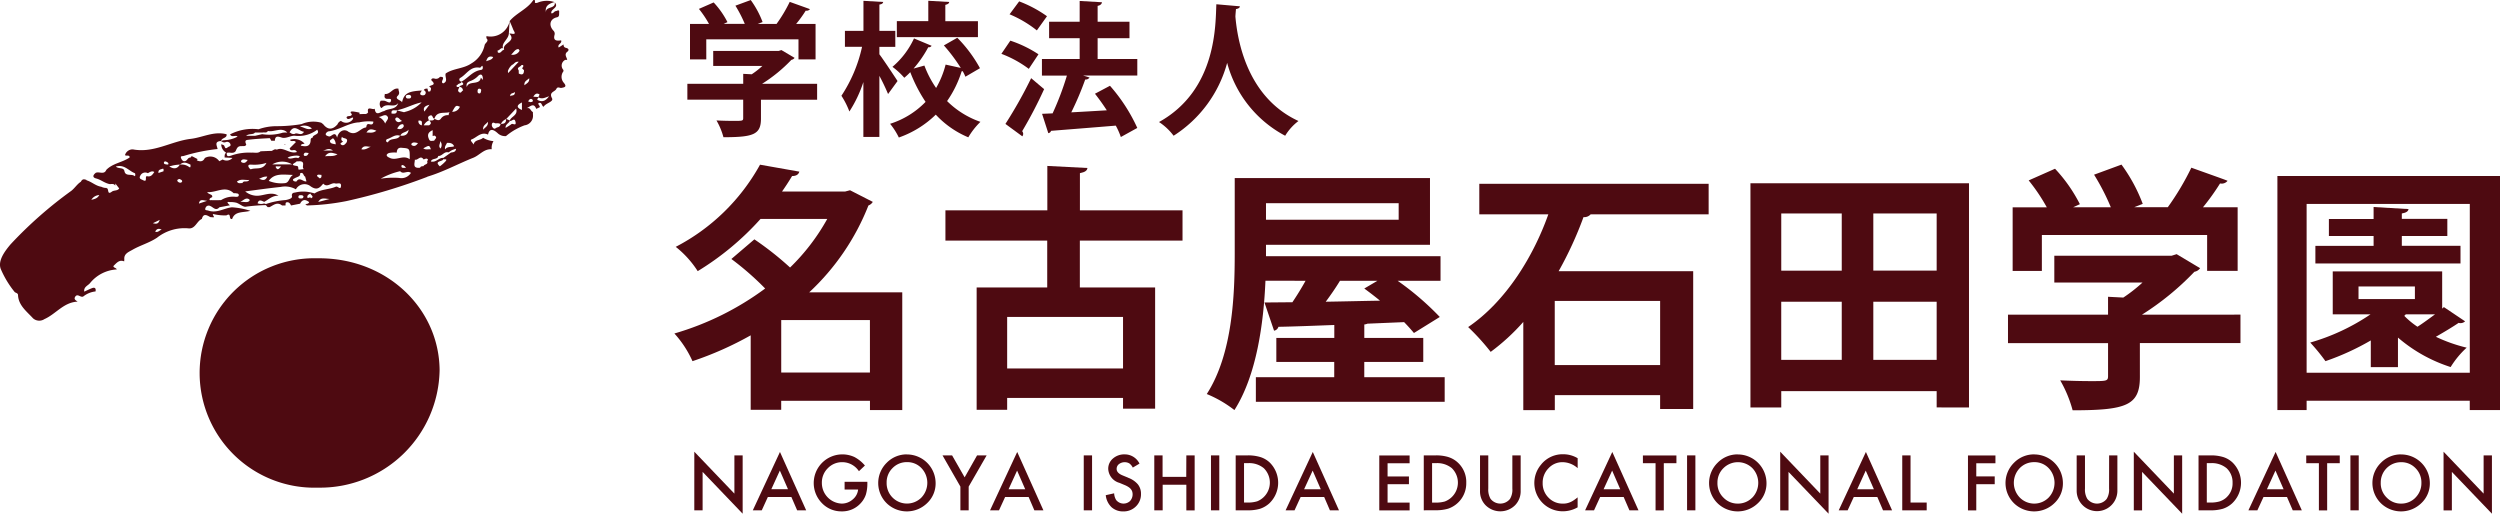 <svg xmlns="http://www.w3.org/2000/svg" xmlns:xlink="http://www.w3.org/1999/xlink" width="208.761" height="42.895" viewBox="0 0 208.761 42.895"><defs><clipPath id="a"><rect width="208.761" height="42.895" fill="#4e0a11"/></clipPath></defs><g transform="translate(0 0)"><path d="M30.085,24.47h.694V21.258l3.344,3.492V19.882h-.69v3.191l-3.347-3.5Z" transform="translate(27.892 18.146)" fill="#4e0a11"/><path d="M34.879,21.137l.68,1.559H34.167ZM32.62,24.46h.748l.509-1.114h1.966l.482,1.114h.753l-2.189-4.876Z" transform="translate(30.242 18.156)" fill="#4e0a11"/><g transform="translate(0 0)"><g clip-path="url(#a)"><path d="M37.841,22.627H38.97a1.23,1.23,0,0,1-.455.831,1.376,1.376,0,0,1-.913.343,1.72,1.72,0,0,1-1.659-1.723,1.67,1.67,0,0,1,.5-1.235,1.643,1.643,0,0,1,1.222-.5,1.668,1.668,0,0,1,1.372.753l.5-.472a2.911,2.911,0,0,0-.879-.713,2.394,2.394,0,0,0-2.715,3.846,2.232,2.232,0,0,0,1.65.694,2.076,2.076,0,0,0,1.625-.719,1.947,1.947,0,0,0,.4-.688,3.185,3.185,0,0,0,.123-.913v-.152h-1.9Z" transform="translate(32.687 18.251)" fill="#4e0a11"/><path d="M40.464,19.69a2.329,2.329,0,0,0-1.7.7,2.37,2.37,0,0,0,.067,3.446,2.424,2.424,0,0,0,3.309-.077,2.255,2.255,0,0,0,.707-1.678,2.4,2.4,0,0,0-2.386-2.386M41.657,23.3a1.7,1.7,0,0,1-2.9-1.245v0a1.658,1.658,0,0,1,.491-1.218,1.64,1.64,0,0,1,1.21-.5,1.614,1.614,0,0,1,1.206.5,1.782,1.782,0,0,1-.006,2.461" transform="translate(35.281 18.253)" fill="#4e0a11"/><path d="M42.687,21.566l-1.048-1.833h-.8l1.493,2.605,0,1.983h.692V22.339l1.5-2.605h-.8Z" transform="translate(37.865 18.294)" fill="#4e0a11"/><path d="M42.9,24.461h.748l.511-1.114h1.964l.48,1.114h.755L45.17,19.585ZM44.447,22.7l.713-1.559.68,1.561Z" transform="translate(39.772 18.156)" fill="#4e0a11"/><rect width="0.694" height="4.588" transform="translate(90.498 38.027)" fill="#4e0a11"/><path d="M49.781,21.637l-.459-.189c-.331-.135-.5-.314-.5-.54a.5.5,0,0,1,.189-.4.8.8,0,0,1,.859-.071.95.95,0,0,1,.3.358l.561-.333h0a1.368,1.368,0,0,0-1.237-.771,1.432,1.432,0,0,0-.983.349,1.108,1.108,0,0,0-.391.869,1.273,1.273,0,0,0,.94,1.162l.443.185a1.82,1.82,0,0,1,.3.156.879.879,0,0,1,.2.173.642.642,0,0,1,.116.2.823.823,0,0,1-.177.8.551.551,0,0,1-.05.044.79.79,0,0,1-1.11-.127,1.174,1.174,0,0,1-.168-.559l-.7.156a1.612,1.612,0,0,0,.478,1,1.416,1.416,0,0,0,.987.355,1.44,1.44,0,0,0,1.052-.416,1.4,1.4,0,0,0,.424-1.044,1.24,1.24,0,0,0-.26-.8,1.919,1.919,0,0,0-.815-.551" transform="translate(44.422 18.251)" fill="#4e0a11"/><path d="M52.688,21.528H50.711l0-1.794h-.692v4.588h.7V22.18h1.977v2.143h.694V19.734h-.694Z" transform="translate(46.369 18.295)" fill="#4e0a11"/><rect width="0.694" height="4.588" transform="translate(101.122 38.027)" fill="#4e0a11"/><path d="M55.6,19.873a3.489,3.489,0,0,0-1.093-.139h-.964V24.32h.95a3.517,3.517,0,0,0,1.079-.127,2.154,2.154,0,0,0,.779-.453l.058-.058a2.374,2.374,0,0,0-.029-3.357,2.028,2.028,0,0,0-.78-.453m-.274,3.7a2.581,2.581,0,0,1-.777.1H54.24V20.383h.312a1.915,1.915,0,0,1,1.339.42,1.7,1.7,0,0,1,.389.59,1.681,1.681,0,0,1-.952,2.18" transform="translate(49.642 18.293)" fill="#4e0a11"/><path d="M55.707,24.461h.746l.511-1.114h1.966l.48,1.114h.757l-2.189-4.876ZM57.253,22.7l.715-1.559.678,1.559Z" transform="translate(51.645 18.156)" fill="#4e0a11"/><path d="M59.767,24.323H62.3v-.649H60.46V22.139h1.784V21.49H60.46v-1.1H62.3v-.651H59.767Z" transform="translate(55.409 18.295)" fill="#4e0a11"/><path d="M63.751,19.873a3.489,3.489,0,0,0-1.093-.139h-.964V24.32l.95-.006a3.579,3.579,0,0,0,1.079-.129,2.228,2.228,0,0,0,1.519-2.156,2.2,2.2,0,0,0-.709-1.7,2.035,2.035,0,0,0-.782-.453m-.274,3.7a2.581,2.581,0,0,1-.777.1h-.312V20.383H62.7a1.915,1.915,0,0,1,1.339.42,1.7,1.7,0,0,1,.389.59,1.681,1.681,0,0,1-.952,2.18" transform="translate(57.197 18.293)" fill="#4e0a11"/><path d="M66.832,22.5a1.477,1.477,0,0,1-.193.861.986.986,0,0,1-.179.179,1.031,1.031,0,0,1-1.447-.179,1.525,1.525,0,0,1-.191-.861V19.734h-.69v2.952a1.653,1.653,0,0,0,.451,1.195l.025.025a1.744,1.744,0,0,0,2.465-.025,1.663,1.663,0,0,0,.453-1.195V19.734h-.694Z" transform="translate(59.456 18.294)" fill="#4e0a11"/><path d="M67.066,20.528a2.366,2.366,0,0,0,1.79,3.918,2.492,2.492,0,0,0,1.245-.331v-.834a3.374,3.374,0,0,1-.324.243,1.683,1.683,0,0,1-.295.162,1.455,1.455,0,0,1-.621.119,1.611,1.611,0,0,1-1.193-.5,1.664,1.664,0,0,1-.486-1.218,1.7,1.7,0,0,1,.486-1.233,1.566,1.566,0,0,1,1.191-.509,1.918,1.918,0,0,1,1.245.5v-.831a2.342,2.342,0,0,0-1.193-.331,2.307,2.307,0,0,0-1.846.842" transform="translate(61.638 18.249)" fill="#4e0a11"/><path d="M68.685,24.461h.746l.511-1.114h1.964l.482,1.114h.757l-2.189-4.876ZM70.229,22.7l.715-1.559.678,1.559Z" transform="translate(63.677 18.156)" fill="#4e0a11"/><path d="M71.191,20.385h1.056v3.937h.688V20.385h1.054v-.649h-2.8Z" transform="translate(66 18.296)" fill="#4e0a11"/><rect width="0.694" height="4.588" transform="translate(140.878 38.027)" fill="#4e0a11"/><path d="M76.468,19.69a2.329,2.329,0,0,0-1.7.7,2.368,2.368,0,0,0,.065,3.446,2.424,2.424,0,0,0,3.309-.077,2.254,2.254,0,0,0,.709-1.678,2.4,2.4,0,0,0-2.386-2.386M77.661,23.3a1.654,1.654,0,0,1-1.22.5,1.636,1.636,0,0,1-1.174-.489,1.655,1.655,0,0,1-.511-1.253l0,0a1.661,1.661,0,0,1,.5-1.218,1.713,1.713,0,0,1,2.417,0,1.782,1.782,0,0,1-.006,2.461" transform="translate(68.659 18.253)" fill="#4e0a11"/><path d="M80.487,23.073l-3.347-3.5v4.9h.694V21.26l3.345,3.49V19.882h-.692Z" transform="translate(71.515 18.146)" fill="#4e0a11"/><path d="M79.674,24.461h.746l.513-1.114H82.9l.478,1.114h.755l-2.187-4.876ZM81.221,22.7l.711-1.559.682,1.559Z" transform="translate(73.865 18.156)" fill="#4e0a11"/><path d="M83.12,19.734h-.692v4.588h2.041v-.651H83.12Z" transform="translate(76.418 18.294)" fill="#4e0a11"/><path d="M85.276,24.324h.694V22.141h1.54v-.651H85.97v-1.1h1.6v-.653H85.276Z" transform="translate(79.058 18.294)" fill="#4e0a11"/><path d="M89.312,19.689a2.337,2.337,0,0,0-1.7.7,2.37,2.37,0,0,0,.067,3.446,2.424,2.424,0,0,0,3.309-.075,2.255,2.255,0,0,0,.707-1.678,2.4,2.4,0,0,0-2.386-2.388M90.5,23.3a1.69,1.69,0,0,1-2.392.008,1.771,1.771,0,0,1-.019-2.469,1.64,1.64,0,0,1,1.21-.5,1.614,1.614,0,0,1,1.206.5A1.782,1.782,0,0,1,90.5,23.3" transform="translate(80.567 18.253)" fill="#4e0a11"/><path d="M92.692,22.5a1.478,1.478,0,0,1-.195.861,1.008,1.008,0,0,1-.181.181,1.028,1.028,0,0,1-1.443-.181,1.507,1.507,0,0,1-.193-.861V19.734h-.694v2.958a1.7,1.7,0,1,0,3.4-.006V19.734h-.69Z" transform="translate(83.425 18.294)" fill="#4e0a11"/><path d="M95.807,23.073l-3.345-3.5v4.9h.692V21.26L96.5,24.75V19.882h-.692Z" transform="translate(85.72 18.146)" fill="#4e0a11"/><path d="M97.325,19.872a3.45,3.45,0,0,0-1.095-.137h-.964v4.586h.952a3.573,3.573,0,0,0,1.077-.129,2.131,2.131,0,0,0,.777-.453,2.368,2.368,0,0,0,.031-3.413,2.025,2.025,0,0,0-.779-.455m.281,3.369a1.582,1.582,0,0,1-.559.331,2.521,2.521,0,0,1-.777.1h-.312V20.383h.312a1.915,1.915,0,0,1,1.339.42,1.6,1.6,0,0,1,.5,1.224,1.565,1.565,0,0,1-.509,1.214" transform="translate(88.321 18.293)" fill="#4e0a11"/><path d="M97.428,24.46h.748l.511-1.112h1.962l.482,1.112h.757L99.7,19.584ZM98.974,22.7l.713-1.559.68,1.559Z" transform="translate(90.324 18.155)" fill="#4e0a11"/><path d="M99.934,20.385h1.056v3.937h.69V20.385h1.052v-.649h-2.8Z" transform="translate(92.648 18.296)" fill="#4e0a11"/><rect width="0.694" height="4.588" transform="translate(196.27 38.027)" fill="#4e0a11"/><path d="M105.213,19.69a2.333,2.333,0,0,0-1.7.7,2.366,2.366,0,0,0,.067,3.446,2.424,2.424,0,0,0,3.309-.077,2.248,2.248,0,0,0,.707-1.678,2.4,2.4,0,0,0-2.384-2.386M106.4,23.3a1.653,1.653,0,0,1-1.218.5,1.636,1.636,0,0,1-1.174-.489,1.655,1.655,0,0,1-.511-1.253l0,0a1.688,1.688,0,0,1,1.7-1.715,1.617,1.617,0,0,1,1.206.5,1.672,1.672,0,0,1,.489,1.231,1.69,1.69,0,0,1-.5,1.229" transform="translate(95.306 18.253)" fill="#4e0a11"/><path d="M109.229,23.073l-3.345-3.5v4.9h.694V21.26l3.345,3.49V19.882h-.694Z" transform="translate(98.164 18.146)" fill="#4e0a11"/><path d="M34.447,7.845c0,.241-.06.241-.807.241-.385,0-.925-.012-1.424-.037a5.729,5.729,0,0,1,.582,1.4c2.505,0,3.133-.225,3.133-1.553V6.317h4.689V4.989H36.025a12.8,12.8,0,0,0,2.447-2,.406.406,0,0,0,.266-.166l-1.1-.651-.229.073H31.943V3.494h4.109a6.956,6.956,0,0,1-.892.7l-.711-.037v.829H29.785V6.313h4.662Z" transform="translate(27.613 2.009)" fill="#4e0a11"/><path d="M31.259,3.281h7.7V4.958h1.426V1.992H38.765a10.269,10.269,0,0,0,.8-1.108.354.354,0,0,0,.349-.119c-.037-.025-.071-.033-1.686-.613a12.077,12.077,0,0,1-1.1,1.84H35.562l.4-.156A7.782,7.782,0,0,0,34.972,0l-1.28.47a10.843,10.843,0,0,1,.782,1.517H32.715l.314-.143A7.126,7.126,0,0,0,31.875.2L30.644.739a8.425,8.425,0,0,1,.842,1.253H29.9V4.958h1.361Z" transform="translate(27.718 0.004)" fill="#4e0a11"/><path d="M45.634,1.738H42.911V.373c.216-.048.314-.121.326-.241l-1.748-.1v1.7H38.862V3.065h6.772Z" transform="translate(36.028 0.033)" fill="#4e0a11"/><path d="M46.114,8.659a7.381,7.381,0,0,1-2.785-1.736,9.085,9.085,0,0,0,1.218-2.49.2.2,0,0,0,.083-.012,3.9,3.9,0,0,1,.229.468l1.216-.711a11.314,11.314,0,0,0-1.894-2.542l-1.12.64a14.276,14.276,0,0,1,1.411,1.879l-1.266-.278a7.613,7.613,0,0,1-.794,1.952,8.358,8.358,0,0,1-.977-1.871l-.906.251a9.665,9.665,0,0,0,1.229-1.784.261.261,0,0,0,.278-.119l-1.47-.615a6.876,6.876,0,0,1-1.8,2.374,6.073,6.073,0,0,1,.989.912,5.436,5.436,0,0,0,.5-.468A12.546,12.546,0,0,0,41.533,6.99a7.094,7.094,0,0,1-2.964,1.831A5.757,5.757,0,0,1,39.3,9.966a8.372,8.372,0,0,0,3.085-1.91A7.8,7.8,0,0,0,45.1,9.95a6.134,6.134,0,0,1,1.012-1.291" transform="translate(35.757 1.517)" fill="#4e0a11"/><path d="M37.125,9.278a10.465,10.465,0,0,0,1.168-2.459V11.4H39.63V6.3c.266.493.509,1,.725,1.519l.792-1.085C40.931,6.4,39.967,4.94,39.63,4.5l0-.619H40.96V2.543H39.632V.348c.22-.035.3-.108.314-.216L38.3.036V2.543H36.753V3.877h1.43A12.041,12.041,0,0,1,36.46,7.964a6.733,6.733,0,0,1,.665,1.314" transform="translate(33.802 0.033)" fill="#4e0a11"/><path d="M45.714,3.389a37.083,37.083,0,0,1-2.147,3.818l1.411,1.035a.339.339,0,0,0,.073-.2.364.364,0,0,0-.085-.227A36.066,36.066,0,0,0,46.8,4.3c-.012-.01-.035-.021-1.083-.913" transform="translate(40.39 3.141)" fill="#4e0a11"/><path d="M48.3,4.889H45.149V6.274h2.085a23.848,23.848,0,0,1-1.195,3.155l-.879.037.52,1.615a.259.259,0,0,0,.227-.193c1.362-.11,3.411-.27,5.409-.436a6.088,6.088,0,0,1,.422.952l1.374-.759a14.2,14.2,0,0,0-2.282-3.521l-1.253.665q.526.668.989,1.384c-1.012.06-2.025.121-2.966.17A25.7,25.7,0,0,0,48.764,6.6a.376.376,0,0,0,.36-.166l-.542-.166h4.531V4.889H49.8V3.15H52.46V1.778H49.8V.451c.231-.037.349-.168.362-.3L48.3.042V1.776H45.748V3.15H48.3Z" transform="translate(41.857 0.038)" fill="#4e0a11"/><path d="M46.489,2.9A9.9,9.9,0,0,0,44.14,1.762l-.748,1.1a9.192,9.192,0,0,1,2.289,1.255Z" transform="translate(40.228 1.633)" fill="#4e0a11"/><path d="M46.87,1.3A10.147,10.147,0,0,0,44.546.06l-.8,1.079a9.482,9.482,0,0,1,2.278,1.345Z" transform="translate(40.558 0.055)" fill="#4e0a11"/><path d="M51.441,11.164a10.446,10.446,0,0,0,4.471-6.086,9.7,9.7,0,0,0,4.845,6.086,4.373,4.373,0,0,1,1.11-1.231c-4.315-1.987-5.1-6.772-5.267-8.724.012-.239.035-.461.048-.626.195-.023.326-.108.326-.227L55.01.185c-.083,1.6.083,7.134-4.787,9.834a4.847,4.847,0,0,1,1.218,1.145" transform="translate(46.561 0.171)" fill="#4e0a11"/><path d="M48.249,27.629V17.8l-7.772,0a19.842,19.842,0,0,0,4.947-7.255.712.712,0,0,0,.364-.3l-1.9-.971-.409.106H38.209c.3-.432.582-.861.84-1.293.345,0,.542-.131.605-.368l-3.282-.58A16.963,16.963,0,0,1,29.333,14a8.252,8.252,0,0,1,1.835,2.029,23.316,23.316,0,0,0,5.247-4.361h5.571a17.4,17.4,0,0,1-3.106,4.058A26.012,26.012,0,0,0,35.9,13.374l-1.921,1.64A23.877,23.877,0,0,1,36.8,17.479a23.923,23.923,0,0,1-7.579,3.756,8.744,8.744,0,0,1,1.511,2.311,27.863,27.863,0,0,0,4.86-2.158v6.219h2.548v-.753h7.412v.777Zm-2.7-3.132H38.142l0-4.384h7.406Z" transform="translate(27.094 6.613)" fill="#4e0a11"/><path d="M60.768,13.427V10.9H52.2V7.794c.432-.087.605-.216.626-.432l-3.347-.172V10.9h-8.51v2.524h8.5v3.914H43.576V27.556h2.548v-.994H55.8v.9H58.48V17.337H52.194v-3.91ZM55.8,19.8l0,4.3H46.124V19.8Z" transform="translate(37.978 6.666)" fill="#4e0a11"/><path d="M60.542,16.292q-.512.922-1.1,1.792l-2.332.021.8,2.355a.461.461,0,0,0,.366-.324c1.276-.021,2.894-.087,4.665-.152v1.079H58.1v2.008h4.835v1.274H56.391V26.4H72.158V24.345H65.444V23.071H70.37V21.063H65.446V19.94a.761.761,0,0,0,.26-.066l3.064-.129c.324.328.605.649.821.908l2.158-1.339a23.491,23.491,0,0,0-3.521-3.022h3.584v-2.05H57.237v-.952H70.931V7.718H54.626v6.307c0,3.455-.175,8.377-2.334,11.724A9.806,9.806,0,0,1,54.6,27.089c1.858-2.914,2.44-7.255,2.592-10.8Zm2.871,0h3.132l-1.1.646q.671.491,1.316,1.016c-1.555.023-3.087.066-4.534.087.432-.582.863-1.21,1.187-1.748M57.237,9.813H68.316l0,1.382H57.237Z" transform="translate(48.479 7.154)" fill="#4e0a11"/><path d="M64.549,10.514h5.764c-1.229,3.475-3.519,7.257-6.695,9.414A19.164,19.164,0,0,1,65.5,22a17.463,17.463,0,0,0,2.723-2.5v7.363h2.632V25.61h8.793v1.162h2.762V15.262H71.174a30.714,30.714,0,0,0,2.075-4.513.719.719,0,0,0,.6-.237H83.7V7.964H64.549Zm6.3,7.232h8.8V23.1h-8.8Z" transform="translate(58.979 7.383)" fill="#4e0a11"/><path d="M94.1,26.665V7.941H75.85V26.665h2.573V25.3H91.4v1.361Zm-7.99-16.2H91.4v4.773H86.11ZM83.474,22.689H78.421V17.833h5.053Zm-5.051-7.448V10.467h5.051v4.773Zm7.687,2.592H91.4v4.856H86.11Z" transform="translate(70.32 7.361)" fill="#4e0a11"/><path d="M89.652,13.009h13.8v3H106V10.694h-2.894a19.019,19.019,0,0,0,1.424-1.987.631.631,0,0,0,.626-.216c-.064-.042-.129-.066-3.022-1.1a22.117,22.117,0,0,1-1.966,3.3H97.362l.713-.279A13.64,13.64,0,0,0,96.3,7.133l-2.289.842a18.905,18.905,0,0,1,1.4,2.721H92.265l.561-.258a12.717,12.717,0,0,0-2.075-2.96l-2.2.975A15.335,15.335,0,0,1,90.064,10.7H87.212v5.311h2.44Z" transform="translate(80.853 6.612)" fill="#4e0a11"/><path d="M98.023,18.441h8.4V16.065l-8.231.006a23.045,23.045,0,0,0,4.384-3.584.744.744,0,0,0,.476-.3l-1.96-1.172-.414.131h-9.8v2.241h7.363a13.022,13.022,0,0,1-1.6,1.253l-1.276-.066v1.493H87.01v2.38h8.356v2.738c0,.432-.106.432-1.445.432-.692,0-1.663-.021-2.55-.064a10.42,10.42,0,0,1,1.037,2.5c4.492,0,5.616-.41,5.616-2.785Z" transform="translate(80.666 10.208)" fill="#4e0a11"/><path d="M112.448,12.21h-4.9v-.821h3.8V9.963h-3.8V9.511c.387-.066.54-.195.559-.368l-2.916-.172v1h-3.733v1.422h3.733v.823H100.33v1.468h12.118Z" transform="translate(93.015 8.316)" fill="#4e0a11"/><path d="M105.162,17.527v2.228h2.268V17.286a12.652,12.652,0,0,0,4.4,2.461,7.5,7.5,0,0,1,1.339-1.619,13,13,0,0,1-2.573-.908c.669-.383,1.426-.838,1.9-1.162a.556.556,0,0,0,.54-.129l-1.771-1.189-.143.129V11.761h-9.138v3.586h3.153a17.632,17.632,0,0,1-5.032,2.355,16.365,16.365,0,0,1,1.272,1.553,21.128,21.128,0,0,0,3.781-1.729m3.9-1.145a6.709,6.709,0,0,1-1.1-.908l.129-.129,2.442,0c-.474.345-.994.736-1.47,1.039m-4.922-3.367h4.708v1.056h-4.708Z" transform="translate(92.81 10.903)" fill="#4e0a11"/><path d="M98.684,7.627V27.17h2.44v-.775h13.623v.775h2.526V7.627Zm16.066,16.43H101.124V9.959H114.75Z" transform="translate(91.489 7.07)" fill="#4e0a11"/><path d="M12.346,6.289c.033-.012.069-.015.1-.027,0,0-.166-.048-.1.019l-.031.008Z" transform="translate(11.419 5.789)" fill="#4e0a11"/><path d="M11.979,8.967l.013,0h0l-.008,0h-.01Z" transform="translate(11.105 8.312)" fill="#4e0a11"/><path d="M18.6,11.193c-.062,0-.121,0-.183,0a9.58,9.58,0,1,0,.112,19.153l0,0A9.979,9.979,0,0,0,28.679,20.52c-.048-5.143-4.388-9.335-10.081-9.327" transform="translate(8.03 10.374)" fill="#4e0a11"/><line transform="translate(33.578 12.356)" fill="#500a11"/><path d="M47.248,3.993h0c-.16-.037-.185-.152-.193-.281l-.4.258c-.146-.285.3-.32.2-.6-.358.056-.688.042-.547-.459a.359.359,0,0,0-.11-.366c-.414-.466-.249-.983.31-1.1.227-.048.17-.258.185-.416.025-.285-.183-.108-.276-.1-.141,0-.206.227-.38.179-.071-.374.682-.463.285-.906l0,0,0,0c.1.565-.8.308-.73.842-.112-.551.252-.738.694-.865L46.3.175A2,2,0,0,0,44.88.229c-.295.083-.191-.069-.206-.179a.1.1,0,0,0-.131-.039.086.086,0,0,0-.035.035c-.493.721-1.384,1.043-1.939,1.7l0,.039c.1.229.2.457.289.688.067.166.328.445-.187.331a.529.529,0,0,0-.135.008c.619.663-.611.782-.445,1.31l.015.015.006-.006v0l-.019.01v0l0,.008-.012,0c-.029.015-.058.031-.085.048l-.008,0c-.125.083-.2.278-.4.195-.033-.013-.029-.116-.04-.177.162.019.278-.268.451-.177-.127-.486.449-.732.491-1.231.027-.32.027-.686.079-1.027l-.008-.019a1.627,1.627,0,0,1-1.943,1.255v.154l-.017,0,.006.01c.276.26-.1.391-.139.594a2.335,2.335,0,0,1-1.108,1.524c-.659.455-1.5.4-2.141.838-.1.27.237.648-.2.825-.351-.089.306-.568-.26-.543-.012,0-.021.01-.031.01a.4.4,0,0,1-.453.131c-.189-.054-.339.069-.208.195.414.393-.168.328-.225.491.22.079.148.233.089.372-.01.025-.166.035-.172.017A1.13,1.13,0,0,1,35.7,7.4l.01,0H35.7c-.119,0-.241,0-.308.119l-.01.008.013,0c.191.106.2.268.067.4a.354.354,0,0,1-.331-.01c-.116-.123.044-.235.087-.357-1.156.058-1.484.262-1.648.989-.05-.187-.653-.254-.358-.547.237-.235.042-.4.066-.592-.488-.112-.676.5-1.145.436.008.125-.089.256.058.372s.555-.089.449.233c-.083.249-.36-.017-.555-.039a2.315,2.315,0,0,0-.283,0h-.008c-.2.26,0,.7.1.588.41-.463,1.031.064,1.362-.4-.177.586-.792.432-1.166.669l.01.008-.01,0c-.293.021-.711.5-.8-.2-.16.141-.669-.281-.555.3l.006,0,0,.006-.008.006a.29.29,0,0,1-.278.133h-.006l-.148,0-.287.01c0-.025.006-.05.008-.075l0-.048h0a4.857,4.857,0,0,0-.547-.1c-.2-.015-.27.058-.1.21h.006c-.017.279-.376.083-.445.287l.019.05c.141.276.607-.264.52.081a.674.674,0,0,1-.931.21.65.65,0,0,1-.073-.054v0a.506.506,0,0,0-.291.3l-.006,0,0,0c-.4.451-.8.476-1.187-.021l0,0-.162-.125h-.006a2.427,2.427,0,0,0-1.636.118,12.531,12.531,0,0,1-2.1.173,4.482,4.482,0,0,0-1.493.256l.006,0h-.019a4.087,4.087,0,0,0-2.365.428c.112.241.339.106.515.137l.042.008a.217.217,0,0,1,.069.042,2.478,2.478,0,0,1-1.133.3,1.2,1.2,0,0,0-.235.06l0,0c.025-.274.5-.218.451-.545l0-.01c-1.05-.283-1.991.264-2.987.382-1.623.189-3.085,1.21-4.839.879a.662.662,0,0,0-.634.409c-.1.235.4-.029.36.272-.611.414-1.42.484-1.946,1.033-.185.457-.642.079-.913.266h.008c-.216.179-.26.366.058.449.362.092.642.33.992.434a.741.741,0,0,0,.183.04.643.643,0,0,1,.314.013.934.934,0,0,1,.106.108l0,.006a1.372,1.372,0,0,0,.012-.183l.218.285.1.127v0c-.135.225-.424.129-.615.274-.434.333-.208-.314-.451-.289v0l.015-.023a.956.956,0,0,1-.445-.1c-.461-.071-.79-.407-1.224-.538A.1.1,0,0,0,7.13,15c-.193-.073-.3.023-.374.175-.312.2-.5.518-.79.753A34.479,34.479,0,0,0,.886,20.4c-.5.59-1.091,1.391-.817,2.074a8.113,8.113,0,0,0,1.147,1.9c.071.091.281.083.289.266.035.858.721,1.362,1.249,1.937a.778.778,0,0,0,.952.073c.964-.426,1.6-1.407,2.773-1.461-.125-.1-.322-.179-.218-.378.195-.364.468.073.692-.052a1.973,1.973,0,0,1,1.027-.422l0-.006c.039-.233-.031-.37-.308-.264-.214.083-.414.187-.638.287-.054-.416.326-.5.5-.732v0A3.092,3.092,0,0,1,9.747,22.5c-.023-.15-.412-.16-.222-.341.212-.2.443-.5.844-.331l0,0,.013-.164,0,0c-.048-.478.364-.622.688-.809.651-.374,1.389-.57,2.037-1a3.7,3.7,0,0,1,2.6-.788c.6.089.707-.594,1.149-.784l.006-.006h-.006v0c.137-.5.43-.3.709-.145h.16a.349.349,0,0,1-.081.054.169.169,0,0,0,.079-.039l.071-.006h.066l.008,0h0c.013-.091-.249-.328.044-.243a4.181,4.181,0,0,0,1,.089l-.006,0c.453-.266.148.37.48.3.227-.682.94-.516,1.522-.682a6.283,6.283,0,0,0-1.542-.293l-.006,0c-.655.075-1.253.515-1.962.276-.127-.044-.337,0-.237-.222a.277.277,0,0,1,.345-.185.36.36,0,0,1,.062.029c.227.083.451.441.753.1v0h0l.069-.013.806-.152,0,0,0,0c-.044-.046-.092-.089-.135-.139-.17-.206.064-.131.119-.131a1.961,1.961,0,0,1,.561.056c.279.094.582.383.8.328a15.363,15.363,0,0,1,1.657-.131l.141.158.012.01h.166l.012,0h-.015c.331-.166.636-.466,1.037-.137h.287c.025-.1-.037-.249.121-.268.189-.021.274.125.343.268h0l.757-.148h0c.17-.341.4-.376.674-.189a.844.844,0,0,1,.077.048l.006,0c-.042.166-.195.152-.324.175l.146.106c-.031.012-.06.019-.089.029a.165.165,0,0,0,.085-.023,19.314,19.314,0,0,0,3.293-.364,47.538,47.538,0,0,0,6.745-2.022l.013-.017c1.343-.4,2.557-1.07,3.841-1.582.53-.214.885-.752,1.536-.709a1.056,1.056,0,0,1,.148-.676h0a2,2,0,0,1-.871-.281c-.22.239-.692.125-.792.565-.089-.179-.347-.358-.16-.43.439-.166.784-.671,1.366-.4.141-.648.561-.335.79-.133a.892.892,0,0,0,.7.258l.015-.006a5.191,5.191,0,0,1,1.546-.894.8.8,0,0,0,.705-.78l0,0V9.659l-.012-.306v0c-.2-.071-.2-.436-.561-.3.312-.11.624-.542.844.04l.291-.141.006.006V8.944c.017-.131-.225-.279-.083-.337.258-.11.225.239.4.31h0c.17-.314.863-.407.7-.715-.277-.522.235-.522.357-.767s.287-.066.43-.094c.241-.046.493-.083.2-.426a.753.753,0,0,1-.031-.96.364.364,0,0,1,.006-.1l-.006-.008a.533.533,0,0,1,.013-.75.506.506,0,0,1,.11-.081L47.192,5,47.35,5l.012-.01c-.039-.224-.272-.436.013-.673l0,.008c.172-.143.11-.285-.129-.331M7.627,16.689a.815.815,0,0,1,.665-.4c-.166.293-.372.322-.665.4m17.964-1.542c-.276.058-.567-.414-.831.006a.337.337,0,0,1-.26-.056c-.1-.137.04-.166.145-.231s.314-.1.393-.222c.006-.012,0-.029.01-.04a.243.243,0,0,0,.019-.141c.295-.11.249.227.414.283h0l.029.106Zm.173-2.372.017,0,0,0v0l.006,0h-.008l-.013.029c-.06.148-.15.254-.349.21-.027-.006-.062-.083-.054-.114.066-.237.252-.121.4-.127m-.846.418-.017.017h0c-.287-.131-.592.148-.879-.029h0a.6.6,0,0,1,.258-.119c.285-.077.692-.094.753.006.01.015-.062.077-.114.125m-.526.536H22.74a1.6,1.6,0,0,1,1.653,0m-.915.185v0h0c-.129.085-.241.335-.389.15-.2-.249.091-.146.179-.166a.6.6,0,0,1,.21.015l0,0m.985.7,0,0,0,0h0c-.37.224-.279.686-.746.69a2.77,2.77,0,0,1-1.274-.193c.468-.671,1.21-.52,2.02-.5m.289-1.122h0l.006-.008.278-.01v0c.522.025.1.5.343.653l-.341.04,0,0h-.064l-.062-.012v-.006c0-.114,0-.27-.121-.283-.7-.087-.1-.247-.037-.376m1.977,1.4-.029.015h0c-.083-.077-.249-.185-.231-.225.066-.154.237-.056.364-.075a.393.393,0,0,1,0,.183.175.175,0,0,1-.1.1m.41-1.831c.349-.484.7-.231,1.037-.177-.3.227-.64.127-1.037.177m.894-.994c-.241-.062-.478-.046-.489-.289,0-.071.166-.152.254-.227A.67.67,0,0,1,28.033,12.065Zm-.239.513h-.854c.237,0,.48-.278.854,0m-1.754-1.842c-.362.166-.626-.089-1-.166a.961.961,0,0,1,1,.166m-.659.278c-.241.4-.561.017-.786.179v0a.253.253,0,0,1-.052.006.387.387,0,0,1-.283-.087.789.789,0,0,0-.089-.048l0,0c.4-.746.779-.093,1.212-.05m-4.089.062h.632c.116-.029.26.027.362-.042a.188.188,0,0,0,.066-.077l.01-.01c.534.121,1.123-.364,1.623.129-.027,0-.054,0-.081,0a2.257,2.257,0,0,0-.3.013,3.781,3.781,0,0,1-1.717.123l-.592.137H20.55c.266-.212.58-.066.742-.272M19.666,12.64c.1-.2.148-.441.462-.434a.517.517,0,0,0,.131.06c-.044-.023-.089-.044-.131-.062.146-.037.343.073.436-.129h0l0,0c-.066-.152-.152-.36.091-.391.615-.083,1.237-.112,1.858-.146.042,0,.094.141.141.216h.293l.006,0h0c.021-.489.339-.333.619-.251v0c.36.062.667-.164,1.014-.17l.015,0a2.549,2.549,0,0,0,1.885-.5c.287.428-.372.378-.378.657V11.5h0l0,.006V11.5l-.006,0-.006,0a.168.168,0,0,0-.154.17l0,.017c-.015.561-.378.582-.823.476.019-.189.364-.125.3-.181a1.134,1.134,0,0,0-1.2-.306c.073.224.366-.015.486.195l-.518.516c.1.366.42-.056.607.308-.617.195-1.12-.455-1.667-.2l-.013,0-.01,0c-.179-.083-.289.066-.43.11v0h-.183l0,0,0,0-.73.029c-.229.2-.509.091-.765.114l-.012,0a4.434,4.434,0,0,0-1.632.229c-.218.071-.443.158-.418-.2l0-.012a.8.8,0,0,1,.31-.01l.017,0a.614.614,0,0,0,.252-.015.334.334,0,0,0,.156-.11m.755,2.526a.186.186,0,0,0-.177.133c-.166-.012-.36.081-.457-.133l0,0a.5.5,0,0,1,.123-.069c.278-.15.588-.027.9-.062-.091.158-.256.118-.389.133m-.291-1.729c.141-.2.331-.092.551-.073-.15.245-.308.306-.515.191a.118.118,0,0,1-.037-.118m.605.461c-.015-.166.154-.139.27-.141a3.311,3.311,0,0,0,1.243-.148l0,0c-.31.648-.908.366-1.312.542a.45.45,0,0,1-.2-.251m1.58.858c-.227.543-.653.112-.755.179.139.035.37-.22.755-.179M13.73,13.5a.119.119,0,0,1,.1-.017.589.589,0,0,1,.2.106h0c.1.166-.04.152-.073.15-.089-.01-.216-.021-.249-.077a.117.117,0,0,1,.025-.162M11.7,14.711a.455.455,0,0,1,.58-.278.486.486,0,0,1,.066.029c.166-.083.32-.22.543-.1-.139.191-.249.4-.545.368h0c-.341-.127.044.553-.4.316-.141-.075-.353-.106-.249-.339m-2.022-.8h0c.727-.2,1.077.368,1.58.553.067.025.054.3-.017.243-.249-.214-.755.06-.846-.414-.066-.339-.5-.16-.717-.382m3.665,4.455c-.1.324-.258.364-.572.278Zm-.378.983c.116-.239.283-.295.542-.166-.193.046-.3.262-.542.166m.276-4.9h0a.233.233,0,0,1,0-.125c.021-.17.237-.183.364-.233.013-.006.021,0,.029.006.039.023.029.143.027.212l-.008,0Zm1.81.813a.308.308,0,0,1-.225-.127c-.052-.1.033-.16.173-.187.06.037.173.073.206.141.046.1-.062.177-.154.173m.719-1.33a1.019,1.019,0,0,0-.752-.175c-.227.378-.53.37-.875.143l0,0c.064-.023.131-.033.2-.052a2.492,2.492,0,0,1,.434-.079,1.973,1.973,0,0,1,.26-.021l0,0a.571.571,0,0,1,.191-.125.548.548,0,0,1,.4.008,1.988,1.988,0,0,1,.295.133l0,0c-.031.075.04.316-.145.166m.665-.542a.1.1,0,0,1,.021-.052.371.371,0,0,1,.06-.035l-.447-.235h0c-.1-.027-.135.025-.154.1h0a.251.251,0,0,0-.118.013c-.112.044-.156.172-.249.235-.135.092-.285.083-.4-.133-.143-.281.048-.214.2-.256a14.97,14.97,0,0,1,2.819-.576c-.052-.279-.3-.636.289-.667l0,0c.023.029.058.035.085.054a.322.322,0,0,0,.308.037.286.286,0,0,1,.378.145.311.311,0,0,1,.017.056c.046.145-.141.162-.225.229-.264.22-.229-.089-.331-.166a.862.862,0,0,0-.216-.083.807.807,0,0,0,.389.686l.021.017,0,0c-.146.106-.127.26-.129.407l.008-.008.648.037a.646.646,0,0,1-.815.131l-.015.006-.177.092-.1.05v0l0-.013a.913.913,0,0,0-1.2-.26c-.148.31-.385.331-.674.189M16.611,17c.075-.424.364-.258.686-.229Zm3.058-.565a1.846,1.846,0,0,0-1.15.243c-.021.012-.042.019-.062.031l-.01.006c-.262,0-.524.008-.786,0-.067,0-.218.039-.15-.11.029-.066.137-.1.21-.148.044-.256-.279-.189-.42-.412.786.056,1.507-.582,2.21.089h.15l.006,0c.05.013.114.015.166.029a.123.123,0,0,1,.106.127c0,.158-.156.146-.27.145m1.168.331c-.175.187-.4.073-.769.094v0c.308-.162.468-.389.74-.214.029.017.048.1.029.121m4.274-.193c-.1,0-.208-.019-.191-.15s.125-.123.224-.123.189.033.2.121c-.031.15-.131.158-.229.152m.844-.012h0c-.008-.067-.039-.081-.079-.077-.087.01-.214.116-.218-.037s.129-.227.264-.281l.006,0h0c.008.133.357.249.023.4m.621.3c.224-.414.534-.27.942-.249Zm1.47-1.278c-.57.249-1.251.2-1.784.568l0-.008-.013,0c-.085-.029-.17-.048-.256-.069a2.85,2.85,0,0,0-1.355,0c-.069.008-.322.021-.256.308.039.166-.22.258-.526.318a6.567,6.567,0,0,0-1.625.324l-.025.008-.15-.048-.006,0a.787.787,0,0,1-.54-.012c.1-.364.326-.22.54-.125v.01c.383-.2.694-.547,1.21-.515-.613-.387-1.218.006-1.815,0a1.566,1.566,0,0,1-.969-.364c1.05-.135,2-.274,2.958-.372a1.831,1.831,0,0,1,1.162.139c.121.075.1.069.166-.027A.815.815,0,0,1,25.9,15.53l.035.027c.509.36.748.141,1.014-.172l.044-.05,0,0c.341.37.663-.114,1-.017.177.052.522-.141.482.225s-.268-.023-.43.046m.894-3.688-.012.006c-.108.152-.26.3-.436.172s.114-.172.145-.278c-.177-.071-.145-.21-.081-.382.079.2.582.042.383.482m.112-.935c-.351-.225-.794.006-.9.536-.181-.649-.484-.019-.705-.116l0,0h0a.784.784,0,0,1-.125-.042c-.3-.131.042-.368.1-.372.894-.1,1.619-.684,2.517-.753l.039,0,.017,0a3.59,3.59,0,0,1,1.183-.064c0,.281-.2.249-.314.22-.318-.085-.229.26-.308.27-.5.062-.806.777-1.5.331m1.123,1.49c.2-.409.538-.172.8-.22-.249.094-.464.3-.8.22m.424-1.389c.21-.368.455-.3.831-.16-.326.249-.561.127-.831.16M43.28,4.1c.033,0,.112.119.1.148a.634.634,0,0,1-.7.314c.239-.208.326-.455.607-.463m-.856,2.006,0-.019a.4.4,0,0,1-.012-.177,1.139,1.139,0,0,1,.295-.449l.017-.021.013-.017c.191-.042.241-.312.572-.262ZM43,7.685c0,.378-.291.229-.391.358-.021-.3.229-.216.391-.358M41.18,4.764c-.092.237-.322.249-.582.353.1-.345.254-.468.582-.353M38.393,6.531c.559-.287.858-1.021,1.671-.877.054.01.129-.106.195-.166.019.033.056.064.056.1,0,.114.019.225-.166.254-.676.1-1.048.661-1.594.965h0l-.013.008,0,0,0,0,.01-.006-.017,0-.013,0a.166.166,0,0,1-.164-.133.17.17,0,0,1,.033-.133m-.146.5c.075-.077.225-.067.285-.172a.107.107,0,0,0,.017-.037l0,0,0,0,0,0,0,0,.013-.012-.01.019c.389.308-.2.251-.187.418h0l0,0v0a.28.28,0,0,1,.278.21c.008.029.031.044.033.081l-.015.008v0a.161.161,0,0,0-.046.027c-.081.073-.127.224-.278.108-.173-.135-.017-.281.023-.422l0,0,0-.01,0,0,0,0-.015,0h-.006c-.066,0-.146.017-.179-.013-.116-.1.033-.146.083-.195m-.32,5.163-.006,0a.573.573,0,0,1-.162.042c-.2.027-.426,0-.578.222-.079-.231.073-.366.135-.516l.012-.027,0-.006c.256-.013.486.025.6.283ZM33.568,10.1a1.071,1.071,0,0,1-.264.1.3.3,0,0,1-.3-.251c-.01-.037.066-.131.11-.135.185-.021.22.146.451.283l0,0,0,0m.085.281c.029,0,.083.135.064.173a.378.378,0,0,1-.5.2.415.415,0,0,1-.05-.027c.129-.16.216-.37.482-.349m-.243.96.008-.008a.093.093,0,0,1,.023,0c.114-.31.526-.258.686-.509-.04.4-.281.561-.686.509l-.01.013-.021-.006c-.191.412-.811.139-1.006.551a.225.225,0,0,1-.121-.042.141.141,0,0,1,.01-.2.117.117,0,0,1,.046-.029c.357-.092.649-.424,1.071-.279m2.725-.463v.488l0,0,.143-.04h0a.412.412,0,0,1,.067.042c.152.1.056.2-.023.295a.329.329,0,0,0-.062.1h0c-.145-.025-.335.094-.422-.118h0c-.141-.3-.152-.572.3-.769m-.468,2.594c.129.279-.229.243-.291.4l0,.008h0c-.1.023-.233-.008-.285.121l-.008.013c-.665.075-.439-.362-.437-.671l.01,0c.185.058.357-.214.542-.172a.3.3,0,0,1,.172.148v0l.006,0c.121-.021.249-.141.358.006.019.023-.035.1-.056.146l-.006,0,0,0m.314-.994h-.017c-.2-.023-.424.067-.617-.083.5-.272.5-.272.634.083m-1.594-.341a.118.118,0,0,1-.035-.118c.148-.187.339-.094.549-.064-.156.243-.312.3-.515.181m-1.889.648a2.175,2.175,0,0,1,.632-.029c.015-.262.112-.447.447-.4.647.05.647.05.636.954-.549-.414-1.141.177-1.692-.129l0,0c-.293-.119-.312-.289-.021-.4m1.262,1.081a.934.934,0,0,1,.137.166v.006l-.013,0c-.143-.025-.351.05-.364-.125s.146-.118.241-.044m2.993-2.052v-.006l0-.012a.488.488,0,0,1,.025.619c-.218-.216.008-.432-.027-.6m-.48-1.885c.183-.615.736-.459,1.179-.532a.837.837,0,0,0,.156-.037.156.156,0,0,0-.1.067.472.472,0,0,0-.04.2v0h-.01a.394.394,0,0,0-.067,0,.674.674,0,0,0-.561.272c-.162.239-.335.131-.511.054l-.039-.017a.2.2,0,0,1-.039.056c-.083.1-.212.079-.331.079a.339.339,0,0,0-.064.006.312.312,0,0,1,.035.037c.1.1.133.195.039.289a.38.38,0,0,1-.1.075h-.437l.01-.012a.867.867,0,0,1,.426-.4c-.04-.135-.164-.276.054-.389.291-.15.214.239.4.241m-.41-1.16-.43.57c-.114-.312.006-.461.43-.57m-.632,1.567a.994.994,0,0,0-.006.148h0a.325.325,0,0,1-.287-.355l0-.031,0,0a.426.426,0,0,1,.172,0c.123.027.127.131.119.243m-1.189-2.39c.123-.023.233-.019.287.11a.151.151,0,0,1-.116.181.09.09,0,0,1-.033,0c-.116.012-.249.027-.287-.114-.027-.1.044-.166.148-.181m-.994,1.287a.455.455,0,0,0,.092-.01v.008c.056-.01.11-.029.168-.042.649-.15,1.237-.489,1.9-.619a2.837,2.837,0,0,1-1.337.782c-.044.012-.087.029-.131.039l-.008,0-.592-.156,0,0v0c.023.324-.218.281-.437.27h0a.366.366,0,0,1,0-.17c.042-.135.206-.1.345-.1m-.725.472c.22.208-.077.4-.156.634v0a1.043,1.043,0,0,0-.555-.555c.27-.01.516-.264.711-.083m1.993,4.756a.934.934,0,0,1-.977.42,6.69,6.69,0,0,0-1.546.064,5.95,5.95,0,0,1,1.625-.626h0a.322.322,0,0,0,.3.119c.172-.015.355-.1.511-.027a.281.281,0,0,1,.083.048Zm2.894-.973a3.243,3.243,0,0,1-.48.426h0a.854.854,0,0,1-.119-.129c-.208-.266.158-.279.333-.38.044-.025.077-.054.081-.094l.006-.01c.05.073.374-.06.181.187m.436-.721,0,0,0,0-.617.441a.419.419,0,0,0-.05,0c-.358,0-.578.409-1,.3.083-.291.528-.15.605-.414a.2.2,0,0,0,.015-.048v0c.326.025.486-.4.844-.3l.021,0,0,0h0c.027-.025.064-.04.092-.064a1.018,1.018,0,0,1,.318-.172,1.08,1.08,0,0,1,.208-.062c-.017.26-.222.289-.432.312m.127-3.4a.072.072,0,0,1-.021,0c.029-.052.054-.094.077-.137.21-.372.26-.407.486-.32.027.01.054.019.087.033l-.008.013a.653.653,0,0,1-.621.409M40.182,7.5c-.019.241-.064.326-.187.3s-.118-.129-.114-.224.05-.189.173-.166.123.127.127.083Zm-.023-1.008-.01-.012,0,.012c-.085.663-1.027.2-1.17.784v0l0-.01a.65.65,0,0,1-.019-.175c.006-.119.062-.216.251-.3a1.73,1.73,0,0,0,.676-.409c.256-.279.41-.139.43.121a.9.9,0,0,1,0,.175l-.081-.1Zm.185,4.342c-.031-.376.22-.434.4-.663.031.38-.218.437-.4.663m2.37-.47c-.143.11-.3.2-.493.316-.031-.322.3-.382.355-.6l-.006,0h0l.015-.013-.01.015c.141.1.376-.31.47.085s-.229.116-.331.195m-.143-.3.008,0-.015.015.008-.017-.295-.129,0,0-.017.01c.017.285-.127.416-.426.4l-.012.017v0l-.008-.006.008.008L41.8,10.36a.307.307,0,0,1-.266.276c-.118.019-.222.218-.374.027a.329.329,0,0,1-.079-.322c.083-.208.243-.017.345-.04a.587.587,0,0,1,.374.06l0-.01.027,0a.775.775,0,0,1,.426-.4l0-.019,0,0,0,0v0l.006,0,.013.006.827-.877c.185.57-.42.661-.532,1.006m1.016-.881c-.461-.2-.468-.393,0-.628Zm.172-3.32c0,.295-.1.443-.43.278h-.006v0h0l0,0c0-.091,0-.179-.006-.27v0c-.2-.258.146-.279.216-.42.01-.017.195-.083.168.083-.01.06-.067.114-.1.166l.16.164v0h0l0,0m.035,1.255c-.037-.339.2-.4.4-.586.035.343-.195.416-.4.586m.5,1.409h0L44.1,8.471c.064-.1.118-.216.26-.21a.184.184,0,0,1,.133.116c.027.131-.087.137-.2.152m.243-.453c.133-.227.283-.339.515-.189.013.01-.056.137-.094.218h.008l-.015.015.008-.015Zm.41.3c-.193-.087.021-.164.017-.251l-.013,0,.015-.015c0,.008,0,.013,0,.019.308.189.588,0,.885-.087-.231.308-.491.522-.9.337" transform="translate(0 -0.001)" fill="#4e0a11"/><path d="M17.265,3.834v.012h.012Z" transform="translate(16.006 3.554)" fill="#4e0a11"/><path d="M16.7,4.066a.142.142,0,0,0-.075.06.3.3,0,0,1,.077-.06h0" transform="translate(15.417 3.769)" fill="#4e0a11"/><path d="M12.614,8.9h0Z" transform="translate(11.694 8.246)" fill="#4e0a11"/></g></g></g></svg>